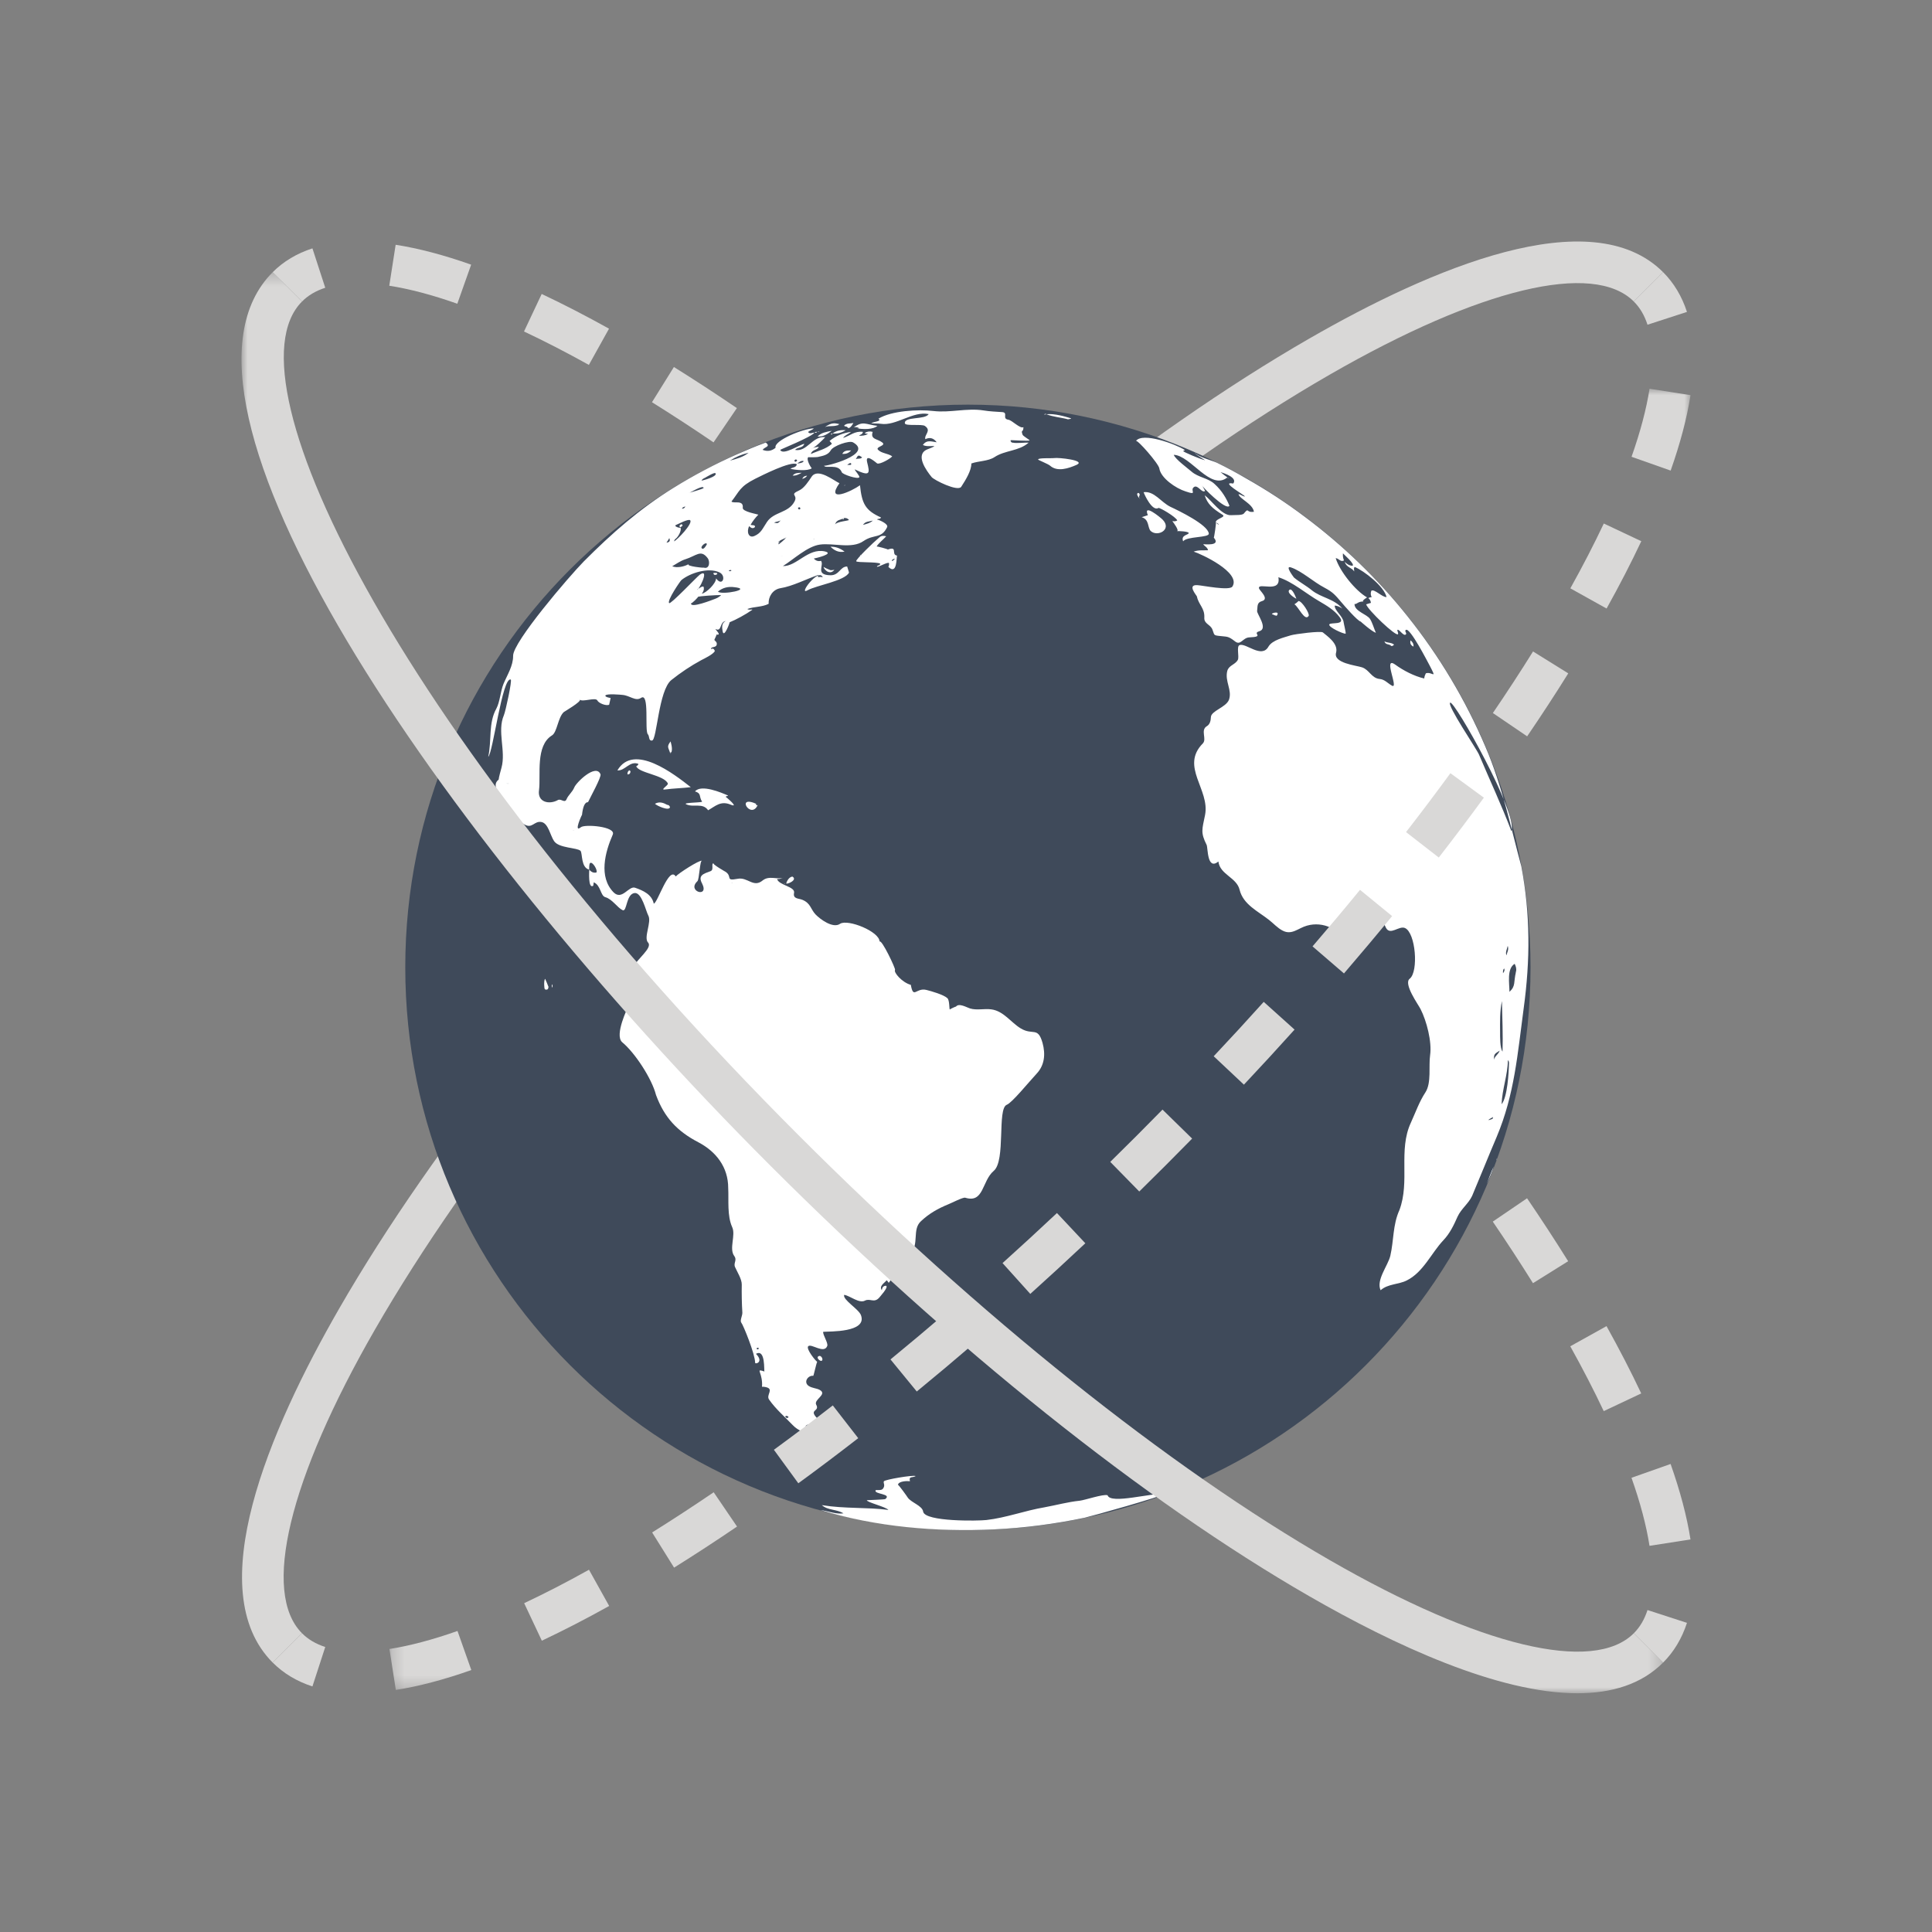 <?xml version="1.0" encoding="UTF-8"?>
<svg width="160px" height="160px" viewBox="0 0 160 160" version="1.1" xmlns="http://www.w3.org/2000/svg" xmlns:xlink="http://www.w3.org/1999/xlink">
    <rect x="0" y="0" width="160" height="160" fill="#808080" stroke="none"/>
    <!-- Generator: Sketch 63.1 (92452) - https://sketch.com -->
    <title>links-icon26</title>
    <desc>Created with Sketch.</desc>
    <defs>
        <polygon id="path-1" points="0 0.314 117.731 0.314 117.731 118 0 118"></polygon>
        <polygon id="path-3" points="0.252 0.967 108 0.967 108 108.726 0.252 108.726"></polygon>
    </defs>
    <g id="links-icon26" stroke="none" stroke-width="1" fill="none" fill-rule="evenodd">
        <g id="群組" transform="translate(20, 20)">
            <path d="M5.012,4.97 L2.583,2.542 C3.473,1.65 4.58,0.988 5.874,0.568 L6.936,3.831 C6.152,4.087 5.522,4.458 5.012,4.97" id="Fill-1" fill="#D9D8D7"></path>
            <path d="M17.873,5.154 C15.815,4.427 13.92,3.925 12.238,3.664 L12.766,0.271 C14.656,0.564 16.76,1.119 19.019,1.918 L17.873,5.154 Z M28.768,10.22 C26.906,9.185 25.101,8.254 23.396,7.453 L24.861,4.345 C26.634,5.181 28.51,6.148 30.436,7.22 L28.768,10.22 Z M39.092,16.636 C37.379,15.47 35.664,14.351 33.994,13.31 L35.81,10.394 C37.519,11.461 39.275,12.605 41.025,13.797 L39.092,16.636 Z M48.957,23.83 C47.31,22.552 45.684,21.326 44.078,20.154 L46.102,17.381 C47.734,18.572 49.389,19.818 51.061,21.115 L48.957,23.83 Z M58.419,31.574 C56.848,30.222 55.285,28.91 53.735,27.64 L55.91,24.984 C57.482,26.271 59.066,27.599 60.659,28.97 L58.419,31.574 Z M67.519,39.758 C66.014,38.343 64.511,36.963 63.014,35.615 L65.311,33.062 C66.826,34.425 68.348,35.824 69.869,37.254 L67.519,39.758 Z M76.264,48.324 C75.554,47.599 74.838,46.877 74.114,46.154 C73.387,45.427 72.66,44.709 71.934,43.996 L74.338,41.543 C75.073,42.263 75.809,42.99 76.543,43.726 C77.273,44.457 77.998,45.189 78.717,45.922 L76.264,48.324 Z M84.646,57.248 C83.299,55.75 81.917,54.248 80.504,52.744 L83.006,50.39 C84.437,51.914 85.836,53.433 87.2,54.951 L84.646,57.248 Z M92.621,66.525 C91.352,64.974 90.039,63.412 88.689,61.84 L91.293,59.601 C92.662,61.195 93.992,62.777 95.278,64.349 L92.621,66.525 Z M100.107,76.183 C98.936,74.578 97.709,72.949 96.432,71.304 L99.145,69.199 C100.443,70.873 101.69,72.525 102.881,74.158 L100.107,76.183 Z M106.955,86.267 C105.922,84.613 104.803,82.896 103.626,81.168 L106.465,79.236 C107.667,81.002 108.812,82.756 109.868,84.449 L106.955,86.267 Z M112.814,96.863 C112.006,95.152 111.074,93.345 110.043,91.494 L113.045,89.824 C114.111,91.742 115.08,93.617 115.92,95.398 L112.814,96.863 Z M116.605,108.019 C116.344,106.342 115.842,104.445 115.113,102.384 L118.351,101.24 C119.15,103.502 119.705,105.603 119.999,107.49 L116.605,108.019 Z" id="Fill-3" fill="#D9D8D7"></path>
            <path d="M117.731,117.689 L115.302,115.261 C115.812,114.751 116.186,114.121 116.439,113.337 L119.707,114.398 C119.287,115.691 118.621,116.8 117.731,117.689" id="Fill-5" fill="#D9D8D7"></path>
            <path d="M2.583,117.687 C-3.381,111.724 2.283,98.458 8.084,88.38 C15.937,74.744 28.609,58.884 43.769,43.724 C58.93,28.564 74.789,15.892 88.426,8.041 C98.503,2.238 111.768,-3.426 117.731,2.541 L115.303,4.968 C111.949,1.615 102.542,3.876 90.139,11.017 C76.756,18.722 61.15,31.199 46.197,46.152 C31.244,61.105 18.766,76.71 11.061,90.093 C3.92,102.499 1.658,111.908 5.012,115.259 L2.583,117.687 Z" id="Fill-7" fill="#D9D8D7"></path>
            <path d="M106.752,60.111 C106.752,85.841 85.908,106.705 60.156,106.705 C34.424,106.705 13.563,85.841 13.563,60.111 C13.563,34.367 34.424,13.511 60.156,13.511 C85.908,13.511 106.752,34.367 106.752,60.111" id="Fill-9" fill="#3F4A5A"></path>
            <path d="M36.346,23.669 C36.227,23.585 36.251,23.499 36.431,23.409 C36.575,23.468 36.549,23.556 36.346,23.669 C36.285,23.661 36.442,23.638 36.346,23.669 L36.346,23.669 Z M39.069,27.456 C39.09,27.448 39.522,27.398 39.37,27.569 C39.201,27.655 39.105,27.616 39.069,27.456 C39.115,27.448 39.072,27.548 39.069,27.456 L39.069,27.456 Z M81.639,19.558 C81.917,19.64 81.651,19.624 81.639,19.558 C81.639,19.558 81.648,19.614 81.639,19.558 L81.639,19.558 Z M48.946,15.901 C48.932,15.989 48.864,15.98 48.801,15.98 C48.834,15.901 48.879,15.898 48.946,15.901 L48.946,15.901 Z M47.467,15.825 C47.521,15.751 47.596,15.767 47.676,15.763 C47.617,15.843 47.549,15.853 47.467,15.825 L47.467,15.825 Z M47.869,15.728 C47.82,15.743 47.758,15.745 47.715,15.751 C47.754,15.712 47.815,15.708 47.869,15.728 L47.869,15.728 Z M49.953,20.177 C49.969,20.169 49.994,20.183 50.012,20.187 C49.953,20.218 49.852,20.218 49.953,20.177 L49.953,20.177 Z M25.768,61.648 C25.729,62.116 25.63,61.196 25.768,61.648 C25.765,61.712 25.746,61.603 25.768,61.648 L25.768,61.648 Z M46.842,19.394 C46.758,19.53 46.632,19.601 46.438,19.661 C46.537,19.446 46.678,19.411 46.842,19.394 L46.842,19.394 Z M47.903,92.288 C48.024,92.339 48.091,92.433 48.11,92.562 C48.11,92.974 47.375,92.345 47.903,92.288 C47.975,92.28 47.784,92.306 47.903,92.288 L47.903,92.288 Z M32.215,43.903 C32.198,44.06 32.118,44.138 31.975,44.134 C31.899,44.001 32.137,43.616 32.215,43.903 C32.237,43.997 32.196,43.841 32.215,43.903 L32.215,43.903 Z M74.35,21.077 C74.303,21.179 74.346,21.247 74.432,21.323 C74.34,21.28 74.014,20.874 74.274,20.819 C74.377,20.864 74.422,20.952 74.35,21.077 C74.303,21.179 74.386,21.021 74.35,21.077 L74.35,21.077 Z M46.392,19.155 C46.125,19.296 45.923,19.409 45.643,19.384 C45.84,19.155 46.071,19.165 46.392,19.155 L46.392,19.155 Z M49.752,17.591 C49.883,17.36 50.03,17.298 50.487,17.3 C50.26,17.562 50.014,17.601 49.752,17.591 L49.752,17.591 Z M97.059,33.55 C96.842,33.442 96.748,33.294 96.814,33.032 C96.987,33.171 97.075,33.314 97.059,33.55 L97.059,33.55 Z M85.413,30.886 C85.049,30.837 86.106,30.497 85.729,30.995 C85.612,30.978 85.512,30.946 85.413,30.886 C85.364,30.878 85.535,30.903 85.413,30.886 L85.413,30.886 Z M48.953,15.899 C49.274,15.648 49.647,15.599 50.041,15.626 C49.705,15.833 49.356,15.94 48.953,15.899 L48.953,15.899 Z M48.761,27.21 C48.856,27.237 48.953,27.204 49.102,27.19 C48.651,27.751 48.112,26.972 48.227,26.942 C48.144,26.962 48.727,27.204 48.761,27.21 C48.856,27.237 48.578,27.183 48.761,27.21 L48.761,27.21 Z M48.879,15.677 C48.537,15.94 48.18,16.19 47.705,16.151 C48.024,15.81 48.463,15.767 48.879,15.677 L48.879,15.677 Z M50.188,15.39 C50.112,15.282 49.985,15.358 49.903,15.251 C50.118,15.019 50.409,15.097 50.673,15.026 C50.66,15.056 50.355,15.626 50.188,15.39 C50.112,15.282 50.225,15.468 50.188,15.39 L50.188,15.39 Z M95.191,33.472 C95.041,33.317 94.735,33.419 94.653,33.114 C94.914,33.261 95.209,33.187 95.453,33.386 C95.375,33.46 95.27,33.554 95.191,33.472 C95.041,33.317 95.27,33.554 95.191,33.472 L95.191,33.472 Z M87.36,29.585 L87.369,29.591 C87.254,29.546 86.495,29.083 86.793,28.841 C87.027,28.679 87.332,29.509 87.36,29.585 L87.36,29.585 Z M48.776,25.278 C49.216,25.269 49.564,25.398 49.944,25.683 C49.434,25.78 49.102,25.585 48.776,25.278 L48.776,25.278 Z M25.421,61.722 C25.414,61.925 25.323,62.007 25.127,61.931 C25.061,61.88 25.026,61.196 25.143,61.058 C25.241,61.278 25.336,61.491 25.421,61.722 C25.461,61.817 25.336,61.491 25.421,61.722 L25.421,61.722 Z M35.522,42.45 C35.379,41.894 35.165,41.886 35.537,41.399 C35.684,41.927 35.684,42.233 35.522,42.45 C35.469,42.23 35.684,42.233 35.522,42.45 L35.522,42.45 Z M49.53,15.13 C49.155,15.382 48.713,15.216 48.323,15.364 C48.864,14.993 49.102,15.021 49.53,15.13 C49.155,15.382 49.462,15.112 49.53,15.13 L49.53,15.13 Z M45.117,53.177 C45.094,53.169 45.268,52.62 45.629,52.597 C46.041,52.858 45.323,53.198 45.117,53.177 C45.093,53.169 45.575,53.239 45.117,53.177 L45.117,53.177 Z M44.924,53.222 L44.924,53.222 C44.943,53.177 44.977,53.161 45.03,53.159 C44.992,53.177 44.973,53.189 44.924,53.222 L44.924,53.222 Z M42.764,46.632 C42.211,47.985 40.805,45.685 42.764,46.632 C42.678,46.825 42.44,46.464 42.764,46.632 L42.764,46.632 Z M35.254,46.653 C35.391,46.663 35.459,46.735 35.485,46.855 C35.402,47.194 34.355,46.708 34.242,46.565 C34.604,46.358 34.939,46.48 35.254,46.653 L35.254,46.653 Z M66.655,14.304 C66.597,14.323 66.537,14.327 66.462,14.333 C66.537,14.265 66.597,14.261 66.655,14.304 C66.597,14.323 66.629,14.296 66.655,14.304 L66.655,14.304 Z M68.457,14.73 C67.867,14.564 67.229,14.536 66.655,14.304 C67.354,14.237 68.2,14.493 68.669,14.634 C68.833,14.683 68.423,14.718 68.457,14.73 C67.867,14.564 68.51,14.741 68.457,14.73 L68.457,14.73 Z M50.673,15.419 C51.48,14.815 51.663,15.155 52.663,15.267 C52.338,15.554 51.572,15.612 50.673,15.419 C50.893,15.251 51.572,15.612 50.673,15.419 L50.673,15.419 Z M87.538,29.774 C87.824,29.774 88.483,30.831 88.379,31.005 C88.063,31.503 87.53,30.241 87.198,30.044 C87.321,29.966 87.444,29.876 87.538,29.774 L87.538,29.774 Z M65.975,18.06 C65.928,17.901 67.112,17.968 67.311,17.935 C67.63,17.878 69.985,18.118 69.159,18.497 C68.506,18.784 67.565,19.11 66.959,18.562 C66.799,18.423 65.98,18.099 65.975,18.06 C65.947,17.948 66.013,18.224 65.975,18.06 L65.975,18.06 Z M76.291,23.04 C77.08,23.864 75.853,24.499 75.289,23.968 C75.026,23.687 75.192,23.023 74.549,22.831 C74.717,22.774 74.888,22.726 75.061,22.665 C74.632,21.649 76.08,22.831 76.291,23.04 C76.453,23.228 76.225,22.974 76.291,23.04 L76.291,23.04 Z M36.834,46.61 C36.497,46.464 37.95,46.48 38.149,46.399 C37.854,45.954 38.123,45.716 37.56,45.54 C38.069,44.927 39.762,45.646 40.297,45.886 C40.25,45.958 40.157,45.894 40.1,45.989 C40.147,46.021 41.262,46.946 40.511,46.638 C39.682,46.286 39.235,46.774 38.643,47.103 C38.192,46.45 37.444,46.898 36.834,46.61 C36.762,46.581 36.975,46.679 36.834,46.61 L36.834,46.61 Z M35.071,45.384 C34.621,45.435 35.369,45.036 35.307,44.884 C34.996,44.179 32.885,44.023 32.689,43.456 C32.781,43.423 32.848,43.356 32.875,43.265 C32.145,42.974 31.776,43.851 31.129,43.802 C32.483,41.493 35.856,44.128 37.207,45.19 C36.497,45.278 35.785,45.284 35.071,45.384 C35.016,45.388 35.469,45.331 35.071,45.384 L35.071,45.384 Z M51.244,25.948 C51.292,25.948 51.319,25.948 51.356,25.982 C51.316,25.982 51.135,25.974 51.244,25.948 C51.292,25.948 51.214,25.954 51.244,25.948 L51.244,25.948 Z M53.9,26.355 C53.95,26.302 54.217,26.19 54.041,26.343 C53.989,26.446 53.752,26.524 53.9,26.355 C53.916,26.331 53.871,26.398 53.9,26.355 L53.9,26.355 Z M52.643,24.667 C52.506,24.759 50.863,26.325 50.907,26.476 C50.94,26.612 52.619,26.511 52.897,26.681 C52.879,26.872 52.657,26.774 52.624,26.94 C52.841,26.94 53.526,26.511 53.624,26.636 C53.637,26.739 53.624,26.853 53.572,26.95 C54.319,27.677 54.232,26.095 54.29,26.013 C53.764,25.935 54.389,25.202 53.522,25.511 C53.572,25.487 52.573,25.21 52.619,25.273 C52.529,25.196 53.332,24.505 53.393,24.413 C52.914,24.292 52.86,24.505 52.643,24.667 C52.368,24.878 52.698,24.62 52.643,24.667 L52.643,24.667 Z M77.471,23.983 C77.684,23.96 77.196,23.294 77.086,23.155 C77.233,23.177 77.348,23.187 77.496,23.101 C77.381,22.802 76.02,22.009 75.94,22.067 C75.423,22.388 74.77,20.954 74.709,20.761 C75.59,20.644 76.137,21.583 76.925,21.97 C77.611,22.29 80.032,23.456 80.107,24.185 C80.159,24.548 78.264,24.403 77.984,24.831 C77.762,24.292 78.456,24.304 78.444,24.138 C78.418,24.001 77.563,23.974 77.471,23.983 C77.427,23.989 77.756,23.944 77.471,23.983 L77.471,23.983 Z M52.95,15.097 C52.684,15.056 52.427,15.089 52.155,15.044 C52.297,14.925 53.076,14.899 52.746,14.675 C53.809,14.015 56.061,13.886 57.303,14.038 C58.682,14.2 60.065,13.776 61.444,13.989 C61.996,14.079 62.47,14.091 63.02,14.13 C63.507,14.183 62.959,14.675 63.507,14.759 C63.821,14.804 64.473,15.526 64.758,15.376 C64.748,15.878 64.52,15.524 64.684,15.999 C64.719,16.114 65.285,16.433 65.268,16.472 C65.215,16.546 63.676,16.439 63.739,16.454 C63.61,16.439 63.762,16.698 63.873,16.657 C64.168,16.737 64.844,16.636 65.184,16.661 C64.387,17.37 63.225,17.282 62.366,17.853 C61.834,18.204 61.035,18.167 60.444,18.384 C60.444,18.978 60,19.702 59.604,20.315 C59.317,20.739 57.351,19.755 57.155,19.509 C56.728,18.987 55.739,17.64 56.805,17.212 C58.1,16.704 56.816,17.118 56.43,16.843 C56.746,16.411 57.09,16.556 57.571,16.628 C57.323,16.276 57.003,16.19 56.632,16.37 C56.52,15.999 57.174,15.669 56.594,15.274 C56.348,15.101 54.975,15.304 54.937,15.058 C54.862,14.468 56.598,14.788 56.911,14.294 C55.608,14.019 54.203,15.294 52.95,15.097 C52.684,15.056 53.174,15.13 52.95,15.097 L52.95,15.097 Z M103.903,76.105 C103.921,76.046 103.948,75.978 103.979,75.933 C103.984,75.993 103.926,76.048 103.903,76.105 L103.903,76.105 Z M103.129,78.03 C103.319,77.554 103.476,77.062 103.709,76.595 C103.553,77.095 103.346,77.558 103.129,78.03 L103.129,78.03 Z M76.299,103.755 C76.366,103.892 70.428,105.556 69.823,105.692 C67.361,106.206 64.864,106.534 62.334,106.655 C57.551,106.886 52.539,106.452 47.946,105.056 C48.537,105.124 49.248,105.427 49.852,105.329 C49.276,104.974 48.571,105.095 48.061,104.649 C49.985,104.96 51.817,104.812 53.572,105.044 C53.389,104.798 51.778,104.411 51.788,104.241 C52.028,104.224 53.25,104.189 53.315,104.146 C53.893,103.702 52.389,103.755 52.506,103.429 C52.567,103.345 52.975,103.482 53.121,103.29 C53.349,102.987 53.121,102.827 53.2,102.675 C53.266,102.536 55.596,102.136 55.836,102.241 C55.56,102.407 55.248,102.216 55.358,102.669 C55.126,102.638 54.405,102.655 54.363,102.972 C54.379,102.894 55.149,103.966 55.173,104.019 C55.45,104.435 56.389,104.692 56.453,105.192 C56.613,106.034 61.035,105.96 61.684,105.882 C63.338,105.694 64.874,105.101 66.51,104.827 C67.471,104.651 68.433,104.384 69.409,104.284 C69.854,104.235 71.369,103.71 71.725,103.831 C71.957,104.614 75.471,103.587 76.299,103.755 C76.307,103.767 76.16,103.732 76.299,103.755 L76.299,103.755 Z M105.547,60.482 C105.332,61.366 105.542,61.646 105.007,62.142 C105.007,61.474 104.766,60.212 105.44,59.819 C105.537,60.032 105.606,60.212 105.547,60.482 C105.446,60.835 105.606,60.212 105.547,60.482 L105.547,60.482 Z M104.967,68.085 C104.951,68.833 104.838,70.872 104.356,71.448 C104.401,70.192 104.86,69.044 104.877,67.79 C104.988,67.915 104.967,68.009 104.967,68.085 C104.967,68.173 104.967,68.009 104.967,68.085 L104.967,68.085 Z M104.231,65.483 C104.225,64.663 104.206,63.704 104.383,62.903 C104.413,64.296 104.475,65.696 104.434,67.089 C104.215,66.798 104.231,65.837 104.231,65.483 C104.231,65.187 104.231,65.769 104.231,65.483 L104.231,65.483 Z M103.725,67.763 C103.718,67.314 103.741,67.294 104.198,67.009 C104.095,67.319 103.776,67.468 103.725,67.763 L103.725,67.763 Z M103.6,72.661 C103.502,72.69 103.394,72.732 103.311,72.761 C103.139,72.761 103.629,72.532 103.651,72.509 C103.626,72.591 103.626,72.628 103.6,72.661 C103.525,72.763 103.626,72.628 103.6,72.661 L103.6,72.661 Z M104.475,60.599 C104.465,60.442 104.462,60.315 104.565,60.202 C104.637,60.353 104.572,60.462 104.475,60.599 L104.475,60.599 Z M104.76,59.12 C104.653,58.866 104.795,58.638 104.864,58.333 C104.977,58.653 104.801,58.878 104.76,59.12 L104.76,59.12 Z M102.489,42.503 C102.298,42.032 99.805,38.39 100.097,38.192 C100.436,37.983 105.739,47.382 105.168,48.835 C104.356,46.689 103.379,44.608 102.489,42.503 C102.479,42.481 102.672,42.929 102.489,42.503 L102.489,42.503 Z M105.992,51.757 L105.994,51.761 C105.084,48.399 104.413,45.083 103.013,41.835 C101.369,37.97 99.194,34.327 96.571,31.046 C94.1,27.946 91.237,25.173 88.061,22.802 C86.516,21.636 84.901,20.585 83.217,19.63 C82.426,19.167 81.617,18.728 80.778,18.321 C80.416,18.148 79.157,17.819 78.965,17.501 C78.977,17.649 79.706,18.021 79.797,18.118 C79.311,17.987 78.007,17.437 77.984,17.355 C78.018,17.292 78.113,17.355 78.1,17.253 C77.365,16.782 74.623,15.767 74.072,16.521 C74.183,16.364 75.971,18.423 76.01,18.792 C76.133,19.593 77.375,20.444 78.185,20.696 C79.282,21.071 78.456,20.573 78.914,20.315 C79.223,20.169 79.513,20.827 79.787,20.671 C79.78,20.665 79.787,20.659 79.797,20.653 C79.727,20.497 79.627,20.351 79.543,20.194 C79.456,20.194 81.555,22.355 81.817,21.884 C81.576,21.3 81.203,20.638 80.59,20.087 C80.082,19.593 79.242,19.548 78.676,19.054 C78.395,18.804 77.326,18.026 77.206,17.667 C78.619,17.716 80.246,20.683 81.648,19.534 C81.453,19.403 81.262,19.257 81.08,19.097 C81.333,19.175 82.524,19.552 82.129,20.044 C81,19.847 83.059,20.989 83.106,21.12 C82.903,21.105 82.758,20.942 82.569,20.925 C82.645,21.317 83.75,21.716 83.844,22.382 C83.17,22.485 83.462,21.982 83.014,22.523 C82.887,22.69 82.28,22.642 81.963,22.665 C81.192,22.728 80.329,21.421 79.766,21.021 C80.001,21.743 80.399,22.097 81.222,22.614 C81.617,22.835 80.668,22.935 80.682,23.269 C80.705,23.269 80.933,23.38 80.928,23.439 C80.928,23.485 80.713,23.294 80.682,23.269 C80.755,23.212 80.541,24.546 80.523,24.526 C81.155,25.263 79.69,25.046 79.645,25.075 C79.766,25.243 79.998,25.323 80.044,25.569 C79.62,25.591 79.264,25.534 78.853,25.683 C79.456,25.862 82.799,27.409 82.065,28.571 C81.841,28.95 79.576,28.48 79.165,28.46 C78.283,28.399 79.093,29.298 79.125,29.401 C79.252,30.067 79.775,30.356 79.737,31.136 C79.696,31.685 80.26,31.7 80.416,32.161 C80.573,32.562 80.491,32.605 80.905,32.657 C81.651,32.753 81.67,32.64 82.293,33.126 C82.748,33.478 82.926,32.81 83.453,32.786 C84.785,32.732 83.656,32.46 84.284,32.28 C85.062,32.062 84.067,30.831 84.108,30.591 C84.162,30.271 84.063,29.909 84.489,29.788 C85.168,29.612 84.313,28.917 84.266,28.731 C84.129,28.179 86.125,29.192 85.869,27.804 C87.027,28.165 88.198,29.187 89.242,29.784 C89.875,30.157 90.485,30.507 90.937,31.103 C91.479,31.802 90.164,31.511 90.087,31.714 C89.995,31.94 91.244,32.501 91.442,32.482 C91.469,32.364 91.285,31.649 91.272,31.523 C91.218,31.03 90.494,30.546 90.541,30.148 C90.766,30.169 90.966,30.261 91.164,30.396 C90.491,29.581 89.403,29.501 88.645,28.888 C88.198,28.513 87.617,28.212 87.159,27.827 C87.159,27.823 86.356,26.794 86.919,26.993 C87.814,27.296 88.78,28.2 89.694,28.673 C90.411,29.054 90.575,29.28 91.111,29.903 C91.317,30.148 92.429,31.431 92.69,31.478 C92.674,31.466 93.578,32.28 93.945,32.409 C93.782,32.034 93.653,31.565 93.461,31.261 C93.198,30.858 92.174,30.634 92.174,30.023 C92.403,30.048 92.429,29.8 92.937,29.815 C92.674,29.806 93.268,29.425 93.221,29.48 C92.254,28.929 90.952,27.317 90.616,26.224 C90.875,26.233 91.024,26.589 91.304,26.407 C91.218,26.224 91.198,26.03 91.218,25.825 C91.285,25.915 92.205,26.694 92.019,26.853 C91.767,26.849 91.559,26.732 91.371,26.534 C91.491,26.995 91.961,27.003 92.147,27.323 C92.166,27.19 92.071,27.087 92.188,26.95 C92.98,27.282 94.617,28.556 94.828,29.444 C94.479,29.483 93.816,28.741 93.567,28.925 C93.498,29.106 93.502,29.276 93.598,29.45 C93.5,29.454 93.399,29.483 93.318,29.532 C93.453,29.634 93.515,29.771 93.534,29.927 C93.397,29.972 93.284,30.007 93.139,30.048 C93.258,30.493 95.612,32.747 95.778,32.519 C95.825,32.439 95.69,32.206 95.727,32.175 C95.837,32.034 96.207,32.689 96.407,32.554 C96.565,32.458 96.262,32.251 96.438,32.163 C96.78,31.98 98.204,34.761 98.381,35.083 C99.051,36.37 98.605,35.583 98.082,35.761 C98.014,35.901 97.961,36.03 97.95,36.19 C97.117,36.001 96.207,35.521 95.548,35.042 C94.472,34.265 95.892,37.142 95.266,36.778 C94.903,36.571 94.686,36.271 94.248,36.228 C93.584,36.161 93.399,35.47 92.806,35.269 C92.328,35.105 90.389,34.925 90.649,34.046 C90.85,33.288 89.889,32.663 89.556,32.376 C89.389,32.232 87.256,32.507 86.905,32.612 C86.321,32.802 85.387,32.993 85.052,33.544 C84.487,34.571 83.18,33.216 82.651,33.425 C82.383,33.544 82.645,34.386 82.511,34.649 C82.285,35.058 81.776,35.083 81.639,35.558 C81.414,36.427 82.065,37.153 81.776,37.956 C81.52,38.591 80.297,38.866 80.281,39.394 C80.27,39.675 80.205,39.983 79.951,40.136 C79.391,40.458 79.965,41.196 79.616,41.564 C77.717,43.485 80.218,45.376 79.797,47.499 C79.553,48.7 79.412,48.94 79.93,49.976 C80.044,50.235 79.959,52.103 80.903,51.347 C81.028,52.435 82.419,52.661 82.659,53.692 C82.966,54.915 84.162,55.448 85.096,56.185 C85.469,56.474 85.797,56.853 86.22,57.069 C86.988,57.472 87.506,56.858 88.241,56.657 C88.909,56.468 89.594,56.538 90.213,56.831 C90.573,57.001 93.258,55.112 93.969,55.466 C94.504,55.733 94.526,56.376 94.781,56.841 C95.137,57.497 95.858,56.64 96.355,56.855 C97.239,57.249 97.49,60.452 96.751,61.05 C96.194,61.456 97.467,63.208 97.641,63.562 C98.149,64.554 98.594,66.278 98.436,67.38 C98.303,68.265 98.561,69.677 98.047,70.464 C97.533,71.249 97.248,72.083 96.844,72.972 C95.778,75.261 96.788,77.843 95.892,80.218 C95.34,81.431 95.433,82.728 95.142,83.993 C94.95,84.817 93.945,86.003 94.336,86.853 C94.938,86.314 95.817,86.386 96.492,86.046 C97.87,85.366 98.533,83.776 99.53,82.716 C100.068,82.155 100.406,81.446 100.71,80.755 C101.016,80.097 101.622,79.671 101.917,79.034 C102.606,77.403 103.255,75.778 103.948,74.153 C105.426,70.644 105.679,67.273 106.184,63.509 C106.731,59.511 106.741,55.733 105.992,51.757 L105.992,51.757 Z M46.842,98.177 C46.671,98.14 46.684,98.075 46.895,97.974 C47.043,98.026 47.024,98.103 46.842,98.177 C46.773,98.177 46.887,98.161 46.842,98.177 L46.842,98.177 Z M45.165,97.439 C44.992,97.341 44.992,97.278 45.151,97.251 C45.342,97.325 45.348,97.396 45.165,97.439 C45.094,97.433 45.223,97.452 45.165,97.439 L45.165,97.439 Z M43.891,84.468 C43.654,84.55 44.155,84.374 43.891,84.468 C43.831,84.493 43.932,84.454 43.891,84.468 L43.891,84.468 Z M42.787,91.755 C42.41,91.689 42.985,91.466 42.787,91.755 C42.693,91.745 42.791,91.745 42.787,91.755 L42.787,91.755 Z M40.625,53.138 C40.4,53.097 40.891,53.159 40.625,53.138 C40.606,53.138 40.659,53.144 40.625,53.138 L40.625,53.138 Z M27.454,48.78 C27.329,48.825 27.785,48.706 27.454,48.78 C27.425,48.794 27.51,48.769 27.454,48.78 L27.454,48.78 Z M22.055,44.901 C21.623,44.886 22.389,44.886 22.055,44.901 C22.003,44.899 22.098,44.899 22.055,44.901 L22.055,44.901 Z M35.43,24.564 C35.518,24.792 35.459,24.903 35.196,24.94 C35.296,24.792 35.367,24.679 35.43,24.564 L35.43,24.564 Z M36.746,26.321 C37.688,26.021 38.032,25.481 38.596,26.21 C38.817,26.476 38.773,27.171 38.27,27.003 C38.406,27.054 36.735,26.894 37.043,26.71 C36.706,26.915 36.064,27.065 35.67,26.894 C36.035,26.689 36.348,26.446 36.746,26.321 C36.981,26.243 36.348,26.446 36.746,26.321 L36.746,26.321 Z M35.996,24.583 C36.15,24.462 36.506,23.888 36.332,23.669 C36.431,23.792 35.674,23.585 36.021,23.458 C36.164,23.409 37.015,22.94 37.157,23.087 C37.402,23.341 36.083,24.72 35.822,24.833 C35.851,24.696 35.922,24.636 35.996,24.583 C36.217,24.419 35.922,24.636 35.996,24.583 L35.996,24.583 Z M36.758,21.942 C36.691,22.067 36.631,22.132 36.471,22.126 C36.533,21.995 36.631,21.985 36.758,21.942 L36.758,21.942 Z M37.063,20.819 C37.137,20.819 38.233,20.126 38.27,20.407 C38.287,20.491 36.936,20.837 37.063,20.819 L37.063,20.819 Z M38.541,25.064 C38.535,25.095 38.27,25.601 38.116,25.401 C37.975,25.263 38.497,24.825 38.541,25.064 C38.522,25.196 38.527,24.999 38.541,25.064 L38.541,25.064 Z M38.399,19.558 C38.487,19.513 39.163,19.093 39.249,19.19 C39.467,19.462 38.158,19.804 38.098,19.806 C38.169,19.64 38.299,19.622 38.399,19.558 C38.639,19.427 38.299,19.622 38.399,19.558 L38.399,19.558 Z M39.574,27.398 C40.188,27.683 39.836,28.642 39.304,27.899 C39.287,28.333 38.522,29.081 38.116,29.171 C38.268,28.995 38.323,28.802 38.27,28.595 C38.135,28.493 37.884,28.786 37.742,28.778 C37.795,29.05 38.844,26.993 37.963,27.585 C37.648,27.833 35.535,30.077 35.416,29.946 C35.215,29.749 36.346,28.103 36.431,28.04 C37.157,27.446 38.666,26.972 39.574,27.398 L39.574,27.398 Z M40.567,27.251 C40.489,27.329 40.416,27.323 40.348,27.249 C40.453,27.204 40.554,27.175 40.567,27.251 C40.603,27.323 40.554,27.175 40.567,27.251 L40.567,27.251 Z M40.473,18.132 C40.926,17.843 41.407,17.634 41.994,17.493 C41.561,17.853 40.985,18.003 40.459,18.144 L40.473,18.132 Z M40.751,28.62 C42.442,28.786 39.747,29.302 39.459,28.995 C39.839,28.667 40.287,28.571 40.751,28.62 C40.886,28.642 40.287,28.571 40.751,28.62 L40.751,28.62 Z M39.115,29.634 C39.127,29.626 37.082,30.45 37.237,29.939 C37.193,30.103 37.938,29.362 37.782,29.433 C37.95,29.358 39.321,29.276 39.721,29.28 C39.512,29.497 39.309,29.56 39.115,29.634 C38.666,29.802 39.309,29.56 39.115,29.634 L39.115,29.634 Z M45.914,18.04 C46.058,18.112 46.045,18.175 45.87,18.249 C45.746,18.175 45.76,18.112 45.914,18.04 C45.969,18.04 45.84,18.048 45.914,18.04 L45.914,18.04 Z M46.143,18.308 C46.254,18.21 46.392,18.153 46.53,18.167 C46.653,18.349 45.742,18.452 46.143,18.308 C46.203,18.21 46.098,18.325 46.143,18.308 L46.143,18.308 Z M51.397,17.878 C51.256,18.04 51.047,17.944 50.875,18.026 C51.06,17.663 51.098,17.659 51.397,17.878 L51.397,17.878 Z M50.462,18.499 C50.381,18.505 50.287,18.505 50.16,18.505 C50.573,18.153 50.502,18.499 50.462,18.499 C50.381,18.505 50.524,18.499 50.462,18.499 L50.462,18.499 Z M44.668,23.079 C44.432,23.347 44.432,23.347 44.11,23.288 C44.282,23.173 44.514,23.212 44.668,23.079 L44.668,23.079 Z M45.14,24.513 C43.852,25.73 44.858,24.526 44.481,24.903 C44.487,24.919 44.481,24.94 44.463,24.94 C44.354,24.825 45.117,24.524 45.14,24.513 C44.983,24.667 44.919,24.548 45.14,24.513 L45.14,24.513 Z M44.746,26.052 C44.373,26.03 45.14,26.069 44.746,26.052 C44.701,26.052 44.801,26.056 44.746,26.052 L44.746,26.052 Z M46.082,22.071 C46.172,21.974 46.246,21.989 46.294,22.12 C46.203,22.23 46.125,22.21 46.082,22.071 C46.086,22.013 46.071,22.14 46.082,22.071 L46.082,22.071 Z M47.425,24.628 C47.632,24.685 47.119,24.583 47.425,24.628 C47.434,24.632 47.366,24.62 47.425,24.628 L47.425,24.628 Z M49.863,22.907 C50.049,22.872 50.203,22.929 50.305,23.056 C50.309,23.134 49.313,23.183 49.155,23.431 C49.285,23.003 49.647,23.073 49.863,22.907 C49.965,23.032 49.647,23.073 49.863,22.907 L49.863,22.907 Z M52.285,23.112 C52.035,23.341 51.754,23.384 51.469,23.472 C51.672,23.155 51.968,23.206 52.285,23.112 L52.285,23.112 Z M49.248,99.06 C49.438,99.103 49.944,98.929 50.085,98.884 C49.746,98.61 48.992,98.575 48.555,98.306 C48.588,98.327 47.154,97.452 47.455,98.177 C47.534,98.349 47.809,98.19 47.928,98.28 C47.754,98.54 47.681,98.456 47.869,98.567 C47.869,98.565 46.272,97.706 47.875,97.646 C46.773,96.655 47.947,96.962 47.596,96.333 C47.362,95.905 48.537,95.487 47.903,95.116 C47.598,94.946 47.265,94.978 46.956,94.767 C46.516,94.444 46.932,93.88 47.35,93.94 C47.383,93.94 47.596,92.933 47.676,92.776 C47.555,92.726 46.731,91.704 46.932,91.491 C47.176,91.233 48.242,92.151 48.506,91.474 C48.61,91.228 48.135,90.567 48.173,90.294 C48.662,90.253 51.844,90.372 51.301,88.917 C51.116,88.407 49.776,87.649 49.909,87.235 C50.381,87.294 51.148,87.98 51.64,87.708 C52.057,87.499 52.389,87.94 52.813,87.466 C52.875,87.376 53.59,86.622 53.389,86.482 C53.174,86.478 53.05,86.599 53.032,86.853 C52.784,86.509 53.214,86.273 53.44,86.023 C53.508,86.103 53.555,86.173 53.602,86.239 C53.874,85.841 55.336,83.929 55.395,83.88 C56.15,83.011 55.518,81.829 56.266,81.138 C56.95,80.493 57.692,80.079 58.535,79.735 C58.805,79.63 59.741,79.14 59.936,79.189 C61.492,79.671 61.303,77.814 62.293,76.97 C63.31,76.126 62.563,71.81 63.377,71.493 C63.821,71.315 65.145,69.677 65.84,68.927 C66.515,68.218 66.592,67.294 66.34,66.374 C65.947,64.982 65.54,65.778 64.532,65.167 C63.73,64.687 63.116,63.726 62.103,63.593 C61.514,63.509 60.908,63.689 60.33,63.515 C60.07,63.437 59.408,63.032 59.162,63.372 C59.206,63.317 58.619,63.593 58.66,63.608 C58.6,63.564 58.65,62.843 58.457,62.663 C58.148,62.374 57.112,62.079 56.734,61.985 C55.859,61.759 55.652,62.784 55.43,61.562 C54.709,61.366 53.994,60.534 54.123,60.323 C54.189,60.237 53.008,57.749 52.844,57.98 C52.831,57.142 50.235,56.103 49.584,56.497 C48.992,56.933 47.907,56.114 47.537,55.726 C47.125,55.286 47.143,54.804 46.446,54.517 C46.157,54.394 45.655,54.46 45.76,53.95 C45.883,53.423 44.487,53.315 44.354,52.794 C44.555,52.827 44.725,52.73 44.907,52.685 C44.366,52.872 43.707,52.481 43.166,52.911 C42.391,53.558 41.926,52.608 41.078,52.78 C39.996,52.981 40.721,52.587 40.041,52.167 C40.325,52.343 38.78,51.466 39.139,51.491 C38.82,51.462 39.188,52.032 38.828,52.153 C38.268,52.358 37.778,52.493 38.145,53.169 C38.764,54.403 36.85,53.823 37.754,52.981 C37.916,52.841 37.956,51.226 38.135,51.284 C37.916,51.206 36.166,52.341 35.962,52.585 C35.402,51.681 34.455,54.804 34.142,54.835 C33.981,54.065 33.248,53.747 32.61,53.524 C32.073,53.315 31.525,54.606 30.815,53.901 C29.557,52.62 30.11,50.564 30.75,49.11 C31.016,48.444 28.42,48.237 28.104,48.509 C27.467,49.024 28.2,47.437 28.198,47.489 C28.27,46.847 28.418,46.417 28.696,46.437 C28.869,46.058 29.835,44.321 29.729,44.116 C29.343,43.204 27.701,44.814 27.555,45.222 C27.386,45.618 27.068,45.833 26.919,46.19 C26.764,46.552 26.463,46.11 26.201,46.257 C25.496,46.655 24.483,46.45 24.641,45.423 C24.795,44.187 24.33,41.747 25.716,40.901 C26.142,40.638 26.207,39.405 26.692,38.97 C26.756,38.919 28.157,38.105 28.022,37.942 C28.227,38.165 29.325,37.722 29.468,38.005 C29.578,38.243 30.226,38.487 30.451,38.358 C30.439,38.382 30.57,37.812 30.57,37.806 C30.543,37.8 30.115,37.741 30.134,37.607 C30.184,37.413 31.502,37.542 31.539,37.548 C32.166,37.595 32.629,38.105 33.088,37.796 C33.809,37.312 33.368,40.513 33.651,40.806 C33.809,40.978 33.694,41.366 34,41.327 C34.405,41.288 34.538,37.175 35.596,36.319 C36.371,35.7 37.212,35.138 38.069,34.675 C38.342,34.534 39.055,34.194 39.201,33.921 C39.166,33.786 39.043,33.632 38.893,33.769 C38.849,33.511 39.276,33.671 39.35,33.405 C39.432,33.142 39.134,33.062 39.166,32.97 C39.155,32.989 39.432,32.427 39.336,32.505 C39.35,32.519 39.35,32.542 39.356,32.554 C39.78,32.626 39.262,32.161 39.246,32.089 C39.805,32.376 39.567,31.481 40.112,31.431 C39.721,31.595 39.799,32.034 39.849,32.296 C39.961,32.888 40.477,31.487 40.416,31.538 C40.942,31.327 41.752,30.89 42.315,30.493 C42.182,30.444 42.047,30.546 41.891,30.435 C42.463,30.22 43.109,30.288 43.654,30.007 C43.627,29.429 43.977,28.827 44.627,28.712 C45.629,28.556 46.791,27.944 47.784,27.608 C47.632,27.946 47.866,27.683 48.135,27.814 C47.811,26.972 46.045,29.368 46.884,28.882 C47.593,28.48 49.988,28.103 50.312,27.417 C50.305,27.372 50.155,26.915 50.158,26.915 C49.567,26.915 49.52,27.644 48.787,27.64 C47.475,27.624 48.272,26.814 47.994,26.446 C47.758,26.505 47.561,26.44 47.397,26.257 C47.534,26.233 49.159,25.858 48.304,25.665 C46.91,25.366 45.983,26.915 44.836,26.88 C45.687,26.355 46.856,25.243 47.898,25.101 C49,24.944 50.544,25.487 51.514,24.806 C52.389,24.208 52.981,24.644 53.461,23.669 C53.616,23.401 52.831,23.062 52.631,23.023 C52.712,22.923 52.887,23.023 52.962,22.855 C51.651,22.271 51.378,21.696 51.22,20.187 C50.558,20.671 48.323,21.706 49.52,20.017 C49.088,19.835 47.735,18.704 47.213,19.483 C46.979,19.835 46.599,20.421 46.203,20.605 C45.314,21.009 46.106,20.933 45.802,21.523 C45.303,22.497 44.093,22.366 43.52,23.222 C43.157,23.761 43.045,24.14 42.481,24.386 C41.992,24.606 41.804,24.03 42.047,23.569 C42.219,23.761 42.375,23.792 42.522,23.648 C42.563,23.431 42.263,23.532 42.164,23.458 C42.34,23.149 42.557,22.872 42.804,22.622 C42.715,22.575 41.465,22.376 41.512,22.05 C41.592,21.362 40.737,21.735 40.577,21.532 C41.244,20.687 41.244,20.3 42.563,19.64 C43.014,19.419 45.526,18.13 45.992,18.448 C45.934,18.741 45.629,18.683 45.459,18.823 C45.822,18.919 46.871,19.036 47.225,18.784 C47.154,18.714 46.727,18.021 46.947,17.853 C46.914,17.882 47.67,17.866 47.724,17.847 C48.125,17.753 48.571,17.698 48.801,17.292 C49,16.925 50.33,16.454 50.647,16.636 C52.393,17.624 48.291,18.669 48.246,18.562 C48.331,18.847 49.434,18.355 49.713,19.11 C49.785,19.296 51.036,19.708 51.16,19.53 C51.239,19.442 50.799,18.982 50.784,18.87 C52.102,19.513 52.035,19.177 51.817,18.296 C51.608,17.454 52.591,18.349 52.639,18.378 C52.857,18.489 53.754,17.978 53.889,17.792 C53.561,17.548 53.006,17.554 52.721,17.253 C52.459,16.993 53.412,16.925 53.076,16.651 C52.678,16.327 52.053,16.409 52.273,15.767 C52.045,15.7 51.826,15.728 51.621,15.851 C51.683,15.968 51.817,15.878 51.866,15.944 C51.64,16.075 51.394,16.095 51.148,16.087 C51.224,15.98 51.453,15.98 51.459,15.763 C50.772,15.679 50.409,16.087 49.817,16.269 C49.988,16.026 50.27,15.95 50.477,15.767 C49.829,15.853 49.211,16.087 48.699,16.521 C48.77,16.593 48.85,16.661 48.892,16.757 C48.399,17.196 47.735,17.335 47.154,17.597 C47.252,17.208 47.676,17.3 47.811,17.011 C47.596,17.011 47.389,17.065 47.198,17.155 C47.449,17.118 48.18,16.39 48.342,16.204 C47.288,16.077 46.842,17.454 45.84,17.259 C46.049,17.011 46.471,17.136 46.613,16.757 C46.246,16.8 44.844,17.755 44.614,17.259 C44.602,17.224 47.179,16.204 47.449,15.833 C47.275,15.81 47.077,15.985 46.923,15.78 C47.048,15.644 47.255,15.626 47.397,15.478 C46.56,15.47 44.043,16.495 44.229,17.083 C43.907,17.349 43.557,17.413 43.157,17.253 C43.31,17.007 43.862,17.003 43.417,16.649 C42.606,16.946 41.817,17.278 41.028,17.626 C39.207,18.433 37.428,19.374 35.745,20.421 C32.959,22.149 30.647,24.185 28.348,26.495 C27.129,27.735 22.475,33.171 22.494,34.308 C22.504,35.142 22.01,35.886 21.696,36.64 C21.446,37.253 21.407,38.11 21.108,38.679 C20.43,39.89 20.738,41.284 20.434,42.673 C20.82,42.376 21.604,36.034 22.297,36.276 C22.428,36.319 21.868,38.913 21.729,39.232 C21.154,40.562 21.912,42.187 21.532,43.575 C21.491,43.716 21.299,44.417 21.295,44.564 C20.653,45.054 21.463,45.788 21.458,46.325 C21.458,46.649 23.089,48.079 23.412,48.267 C24.094,48.677 24.227,47.95 24.856,48.079 C25.414,48.196 25.58,49.218 25.885,49.655 C26.28,50.255 27.807,50.185 28.078,50.466 C28.25,50.687 28.101,51.853 28.796,52.019 C28.793,51.937 28.778,51.528 28.878,51.466 C29.091,51.341 29.535,52.116 29.386,52.257 C29.166,52.308 28.97,52.228 28.799,52.019 C28.799,52.124 28.688,53.649 29.13,53.353 C29.137,53.261 29.166,53.161 29.174,53.069 C29.764,53.325 29.719,54.181 30.129,54.3 C30.698,54.456 31.133,55.171 31.554,55.372 C31.938,55.571 31.83,54.032 32.563,53.956 C33.152,53.905 33.485,55.435 33.683,55.808 C33.997,56.349 33.27,57.648 33.673,58.062 C34.075,58.495 32.662,59.509 32.59,59.94 C32.547,60.271 31.825,60.585 31.852,60.71 C31.906,61.065 31.698,61.558 31.564,61.901 C31.201,62.857 31.38,62.942 32.003,63.384 C32.023,63.401 30.853,65.712 31.525,66.31 C32.581,67.181 33.987,69.333 34.328,70.683 C35.018,72.542 36.075,73.683 37.844,74.603 C39.287,75.362 40.307,76.642 40.307,78.382 C40.361,79.399 40.205,80.673 40.64,81.634 C40.942,82.296 40.369,83.394 40.797,84.001 C41.078,84.374 40.713,84.593 40.877,84.939 C41.041,85.315 41.44,85.94 41.43,86.382 C41.417,87.108 41.43,87.98 41.479,88.702 C41.492,88.946 41.262,89.364 41.384,89.524 C41.553,89.726 42.535,92.146 42.535,92.847 C42.532,93.019 43.291,92.808 42.606,92.12 C43.417,91.663 43.253,93.571 43.31,93.583 C42.581,93.345 43.047,93.54 43.109,94.48 C43.147,95.032 42.963,94.769 43.417,94.874 C44.143,95.032 43.417,95.517 43.692,95.905 C44.229,96.685 45.069,97.407 45.637,98.007 C46.56,98.993 48.147,98.831 49.248,99.06 C49.41,99.097 49.049,99.023 49.248,99.06 L49.248,99.06 Z" id="Fill-11" fill="#FFFFFF"></path>
            <g transform="translate(0, 2.228)">
                <mask id="mask-2" fill="white">
                    <use xlink:href="#path-1"></use>
                </mask>
                <g id="Clip-14"></g>
                <path d="M110.639,118 C104.063,118 95.466,114.016 88.426,109.961 C74.787,102.109 58.928,89.438 43.768,74.277 C15.859,46.363 -8.06,10.955 2.583,0.314 L5.012,2.742 C-1.59,9.344 13.7,39.348 46.196,71.85 C61.15,86.803 76.756,99.279 90.139,106.984 C102.544,114.127 111.95,116.387 115.303,113.033 L117.731,115.461 C115.934,117.26 113.474,118 110.639,118" id="Fill-13" fill="#D9D8D7" mask="url(#mask-2)"></path>
            </g>
            <path d="M116.439,6.892 C116.186,6.109 115.812,5.478 115.302,4.968 L117.731,2.54 C118.621,3.431 119.287,4.538 119.707,5.831 L116.439,6.892 Z" id="Fill-15" fill="#D9D8D7"></path>
            <g transform="translate(12, 11.228)">
                <mask id="mask-4" fill="white">
                    <use xlink:href="#path-3"></use>
                </mask>
                <g id="Clip-18"></g>
                <path d="M106.356,7.744 L103.118,6.601 C103.846,4.539 104.347,2.644 104.608,0.967 L108.001,1.496 C107.707,3.381 107.154,5.484 106.356,7.744 M101.05,19.168 L98.049,17.496 C99.082,15.642 100.013,13.836 100.82,12.127 L103.925,13.592 C103.088,15.369 102.121,17.246 101.05,19.168 M94.472,29.752 L91.633,27.822 C92.808,26.096 93.927,24.379 94.96,22.723 L97.876,24.537 C96.819,26.234 95.674,27.988 94.472,29.752 M87.154,39.789 L84.442,37.683 C85.718,36.039 86.944,34.41 88.117,32.805 L90.888,34.83 C89.698,36.463 88.451,38.115 87.154,39.789 M79.302,49.389 L76.698,47.148 C78.049,45.578 79.362,44.015 80.63,42.465 L83.288,44.639 C82.001,46.213 80.671,47.795 79.302,49.389 M71.016,58.599 L68.513,56.246 C69.927,54.744 71.308,53.242 72.656,51.742 L75.21,54.039 C73.846,55.555 72.448,57.076 71.016,58.599 M62.349,67.447 L59.946,64.994 C60.669,64.285 61.392,63.57 62.115,62.846 C62.84,62.121 63.56,61.392 64.273,60.664 L66.728,63.066 C66.007,63.803 65.279,64.537 64.544,65.273 C63.812,66.006 63.083,66.728 62.349,67.447 M53.324,75.928 L51.026,73.375 C52.523,72.027 54.026,70.644 55.532,69.23 L57.883,71.734 C56.359,73.164 54.839,74.564 53.324,75.928 M43.923,84.01 L41.746,81.353 C43.295,80.082 44.859,78.769 46.431,77.42 L48.669,80.023 C47.078,81.392 45.495,82.721 43.923,84.01 M34.114,91.611 L32.09,88.836 C33.696,87.664 35.324,86.439 36.968,85.162 L39.075,87.875 C37.401,89.174 35.746,90.42 34.114,91.611 M23.825,98.596 L22.006,95.683 C23.677,94.64 25.392,93.519 27.105,92.355 L29.038,95.195 C27.288,96.385 25.535,97.529 23.825,98.596 M12.873,104.648 L11.409,101.541 C13.117,100.736 14.924,99.805 16.777,98.771 L18.45,101.771 C16.527,102.842 14.652,103.808 12.873,104.648 M0.781,108.726 L0.252,105.334 C1.927,105.072 3.825,104.57 5.888,103.842 L7.032,107.078 C4.769,107.879 2.667,108.432 0.781,108.726" id="Fill-17" fill="#D9D8D7" mask="url(#mask-4)"></path>
            </g>
            <path d="M5.874,119.663 C4.58,119.243 3.473,118.579 2.583,117.686 L5.012,115.26 C5.521,115.77 6.151,116.142 6.936,116.397 L5.874,119.663 Z" id="Fill-19" fill="#D9D8D7"></path>
        </g>
    </g>
</svg>